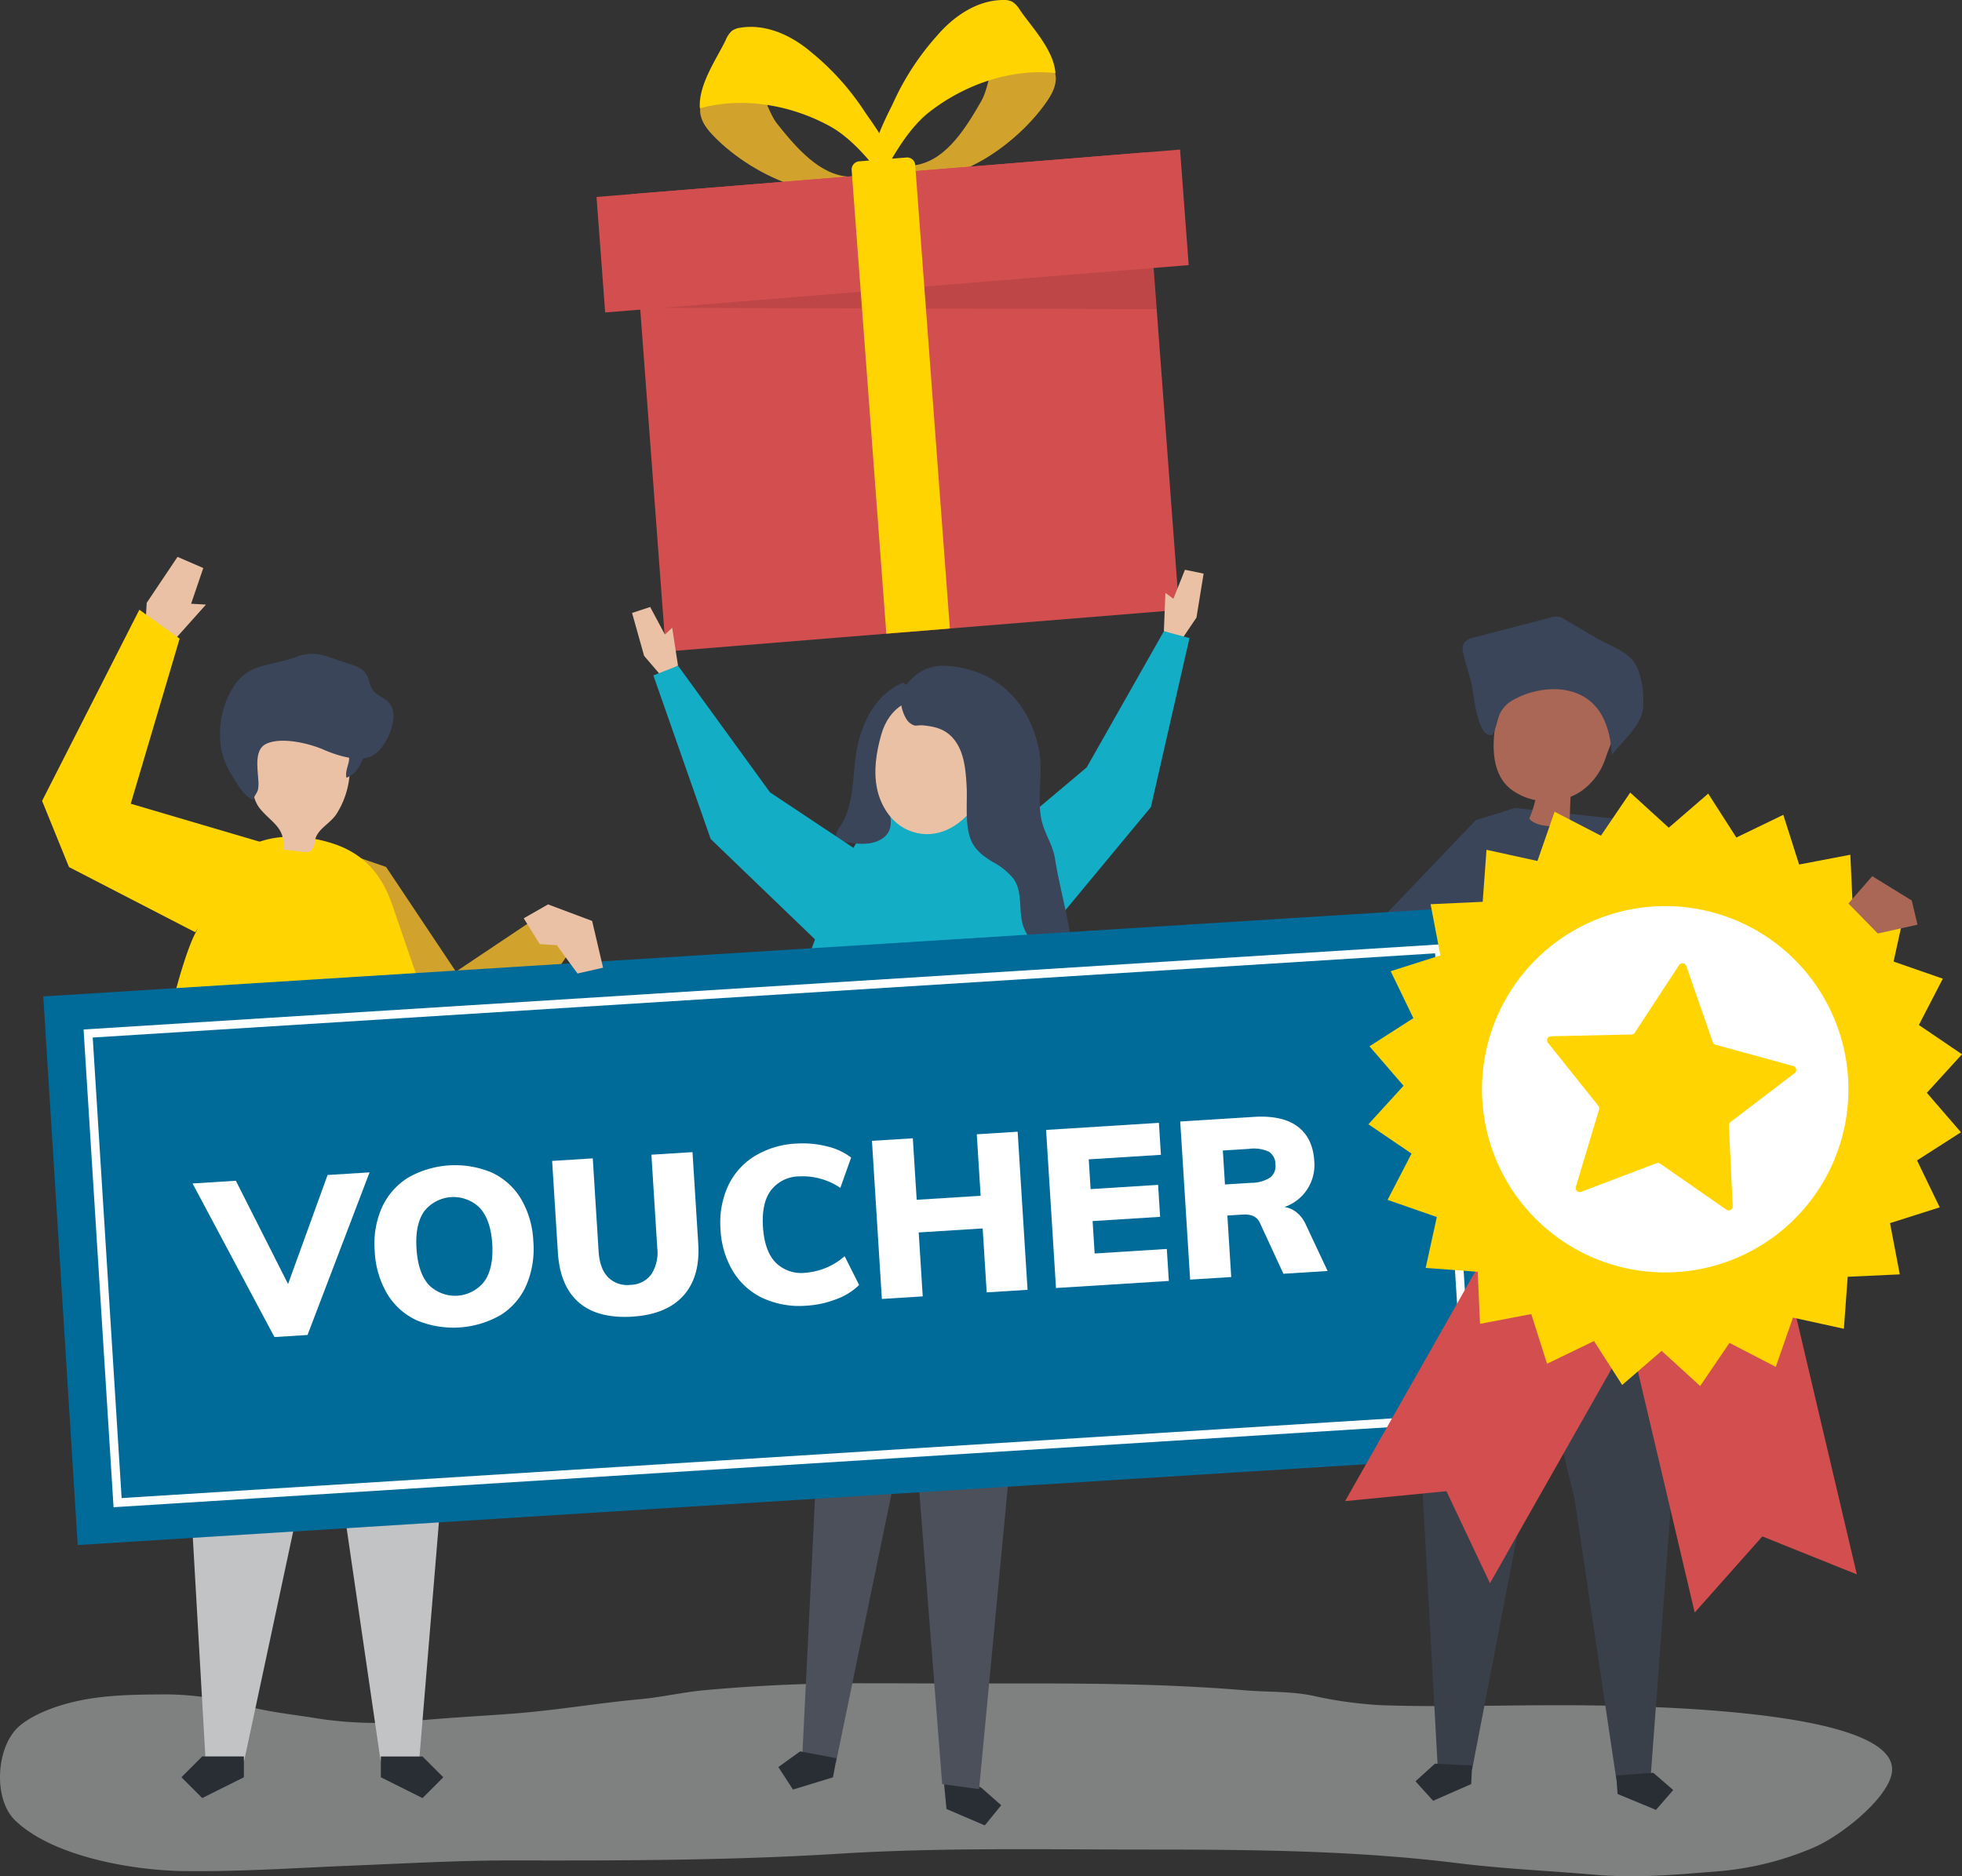 <svg xmlns="http://www.w3.org/2000/svg" width="495.026" height="473.5" viewBox="0 0 495.026 473.5">
  <rect x="0" y="0" width="495.026" height="473.5" fill="#333333" stroke="none"/>
  <g id="Group_1178" data-name="Group 1178" transform="translate(-193 -62.751)">
    <g id="Shadow" transform="translate(193 487.565)">
      <path id="Path_3246" data-name="Path 3246" d="M412.015,691A419.3,419.3,0,0,0,370.1,692.8c-5.262.544-10.413,1.738-15.688,2.22-10.534.962-20.88,2.759-31.452,3.587-8.513.667-17.062,1.06-25.55,1.906a96.776,96.776,0,0,1-24.666-.7c-5.847-.97-11.72-1.516-17.468-3.075a76.543,76.543,0,0,0-20.116-2.945c-9.554.064-18.858.072-28,3.15-3.21,1.081-7.139,2.857-9.576,5.124-5.579,5.192-6.335,18.146-.764,23.531,9.383,9.062,29.409,12.618,42.561,12.786,14.412.185,28.412-.808,42.845-1.392,13.411-.543,26.789-1.315,40.222-1.288,27.436.056,54.877,0,82.264-1.7,25.73-1.6,51.526-1.049,77.313-1.049,26.443,0,52.708.193,78.961,3.454,11.438,1.421,23.092,1.918,34.588,2.914,10.3.891,20.19-.017,30.445-.842a77.1,77.1,0,0,0,24.988-6.213c6.193-2.747,17.231-11.278,19.131-17.833,5.324-18.378-75.028-17.936-87.365-17.9-13.8.047-27.712.468-41.5-.02a104.849,104.849,0,0,1-17.177-2.411c-5.639-1.148-11.322-.856-17.041-1.34-23.847-2.012-47.749-1.718-71.673-1.718C427.593,691.046,419.8,690.983,412.015,691Z" transform="translate(-193 -691)" fill="#f1f2f2" opacity="0.4"/>
    </g>
    <g id="Object" transform="translate(203.614 62.751)">
      <g id="Group_1080" data-name="Group 1080" transform="translate(139.891)">
        <g id="Group_1069" data-name="Group 1069" transform="translate(26.053)">
          <g id="Group_1063" data-name="Group 1063" transform="translate(43.691)">
            <g id="Group_1060" data-name="Group 1060" transform="translate(2.991 7.088)">
              <g id="Group_1059" data-name="Group 1059">
                <path id="Path_3247" data-name="Path 3247" d="M566.274,85.566c.162,2.33-1.044,4.467-2.315,6.3-8.45,12.2-27.9,25.116-40.815,16.653,1.491-.272,5.357-.172,8.407-.817,7.242-1.53,12.056-9.251,16.02-16.192,2.429-4.255,3.123-16.5,7.787-18.1C559.808,71.875,565.949,80.919,566.274,85.566Z" transform="translate(-523.144 -73.233)" fill="#d1a32c"/>
              </g>
            </g>
            <g id="Group_1062" data-name="Group 1062">
              <g id="Group_1061" data-name="Group 1061">
                <path id="Path_3248" data-name="Path 3248" d="M523.914,88.537A66.424,66.424,0,0,1,534.962,71.68c4.4-5.115,10.35-8.953,16.721-8.929a4.471,4.471,0,0,1,2.219.449,6.16,6.16,0,0,1,1.862,2.012c2.924,4.282,8.559,10.026,9,15.976-11.031-1.169-22.651,2.737-31.713,9.753-6.765,5.238-10.856,14.913-11.569,14.9C514.693,105.672,522.362,91.91,523.914,88.537Z" transform="translate(-518.721 -62.751)" fill="#ffd400"/>
              </g>
            </g>
          </g>
          <g id="Group_1068" data-name="Group 1068" transform="translate(0 6.782)">
            <g id="Group_1065" data-name="Group 1065" transform="translate(0.083 7.71)">
              <g id="Group_1064" data-name="Group 1064">
                <path id="Path_3249" data-name="Path 3249" d="M454.251,98c.185,2.328,1.7,4.244,3.223,5.85,10.161,10.684,31.3,20.309,42.8,9.864-1.513-.028-5.318.7-8.427.55-7.382-.343-13.286-7.193-18.233-13.411-3.033-3.812-5.539-15.8-10.386-16.629C458.6,83.434,453.881,93.36,454.251,98Z" transform="translate(-454.231 -84.183)" fill="#d1a32c"/>
              </g>
            </g>
            <g id="Group_1067" data-name="Group 1067">
              <g id="Group_1066" data-name="Group 1066">
                <path id="Path_3250" data-name="Path 3250" d="M495.591,93.993a65.247,65.247,0,0,0-13.422-14.87c-5.1-4.344-11.556-7.174-17.846-6.122a4.526,4.526,0,0,0-2.125.8,6.284,6.284,0,0,0-1.541,2.29c-2.251,4.7-6.965,11.286-6.521,17.236,10.726-2.936,22.786-.953,32.78,4.516,7.462,4.083,12.942,12.98,13.644,12.848C507.247,109.433,497.625,97.075,495.591,93.993Z" transform="translate(-454.108 -72.78)" fill="#ffd400"/>
              </g>
            </g>
          </g>
        </g>
        <g id="Group_1074" data-name="Group 1074" transform="translate(0 37.75)">
          <g id="Group_1071" data-name="Group 1071" transform="translate(8.854 0.719)">
            <g id="Group_1070" data-name="Group 1070">
              <path id="Path_3251" data-name="Path 3251" d="M566.827,235.09l-129.52,10.517-8.634-115.447,129.521-10.517Z" transform="translate(-428.672 -119.643)" fill="#d34e4e"/>
            </g>
          </g>
          <g id="Group_1073" data-name="Group 1073">
            <g id="Group_1072" data-name="Group 1072">
              <path id="Path_3252" data-name="Path 3252" d="M564.988,147.732,417.759,159.687l-2.18-29.153,147.229-11.955Z" transform="translate(-415.578 -118.579)" fill="#d34e4e"/>
            </g>
          </g>
        </g>
        <g id="Group_1077" data-name="Group 1077" transform="translate(16.551 67.623)" opacity="0.1">
          <g id="Group_1076" data-name="Group 1076">
            <g id="Group_1075" data-name="Group 1075">
              <path id="Path_3253" data-name="Path 3253" d="M440.055,172.826l124-10.069.778,10.4Z" transform="translate(-440.055 -162.757)"/>
            </g>
          </g>
        </g>
        <g id="Group_1079" data-name="Group 1079" transform="translate(64.373 39.73)">
          <g id="Group_1078" data-name="Group 1078">
            <path id="Path_3254" data-name="Path 3254" d="M535.557,240.391l-16.03,1.3L510.785,124.8a2.08,2.08,0,0,1,1.8-2.3l12.117-.984a2.048,2.048,0,0,1,2.117,1.987Z" transform="translate(-510.778 -121.506)" fill="#ffd400"/>
          </g>
        </g>
      </g>
      <g id="Group_1095" data-name="Group 1095" transform="translate(323.077 155.641)">
        <g id="Group_1081" data-name="Group 1081" transform="translate(68.811 51.179)">
          <path id="Path_3255" data-name="Path 3255" d="M795.149,368.613,838.862,416,805.638,444.21l-4.912-5.924,13.011-27.04-25.485-22.47Z" transform="translate(-788.252 -368.613)" fill="#d34e4e"/>
        </g>
        <g id="Group_1094" data-name="Group 1094" transform="translate(0)">
          <g id="Group_1084" data-name="Group 1084" transform="translate(49.062 162.988)">
            <g id="Group_1082" data-name="Group 1082">
              <path id="Path_3256" data-name="Path 3256" d="M796.571,540.249l1.973,45.76-5.783,77.809-8.654.615-10.515-70.67-14.546-59.8Z" transform="translate(-759.045 -533.965)" fill="#3a404a"/>
            </g>
            <g id="Group_1083" data-name="Group 1083" transform="translate(25.037 128.77)">
              <path id="Path_3257" data-name="Path 3257" d="M796.405,729.745l9.691,4.014,4.347-5.012-5.012-4.346-9.359.664Z" transform="translate(-796.072 -724.4)" fill="#292e35"/>
            </g>
          </g>
          <g id="Group_1087" data-name="Group 1087" transform="translate(23.426 149.521)">
            <g id="Group_1085" data-name="Group 1085">
              <path id="Path_3258" data-name="Path 3258" d="M723.031,517.606l-1.9,34.59,5.635,102.85,8.666.432,12.987-67.455,11.455-73.974Z" transform="translate(-721.132 -514.049)" fill="#3a404a"/>
            </g>
            <g id="Group_1086" data-name="Group 1086" transform="translate(0.012 139.927)">
              <path id="Path_3259" data-name="Path 3259" d="M735.205,726.138l-9.6,4.217-4.451-4.919,4.92-4.451,9.371.468Z" transform="translate(-721.149 -720.984)" fill="#292e35"/>
            </g>
          </g>
          <g id="Group_1089" data-name="Group 1089" transform="translate(15.595 48.282)">
            <g id="Group_1088" data-name="Group 1088">
              <path id="Path_3260" data-name="Path 3260" d="M769.665,367.226l-27.04-2.9s-15.043,1.607-25.25,37.332c-5.679,19.876-7.408,51.19-7.823,75.064.638,3.405,4.349,18.322,20.037,15.792,26.941-4.345,41.281-8.69,53.014-6.517,9.994,2.173,9.149-11.588,8.051-22.089l-3.982-32.491Z" transform="translate(-709.551 -364.329)" fill="#3b455a"/>
            </g>
          </g>
          <g id="Group_1092" data-name="Group 1092" transform="translate(35.319)">
            <g id="Group_1090" data-name="Group 1090" transform="translate(7.848 15.466)">
              <path id="Path_3261" data-name="Path 3261" d="M777.647,317.851c-6.816-1.5-13.831-2.848-20.654-1.5-1.494.3-3.1.816-3.909,2.106a5.948,5.948,0,0,0-.633,1.646c-1.722,6.4-3.906,15.888.307,21.785a10.543,10.543,0,0,0,3.042,2.742,14.987,14.987,0,0,0,5.042,1.978,27.015,27.015,0,0,1-1.527,4.648c1.561,2.352,8.838,2.635,10.185.379q.113-2.927.227-5.855a14.508,14.508,0,0,0,2.545-1.323,16.445,16.445,0,0,0,6.351-8.636c1.3-3.787,3.12-7.388,4.3-11.248.431-1.406.772-3.012.032-4.283-.787-1.354-2.488-1.814-4.016-2.154Z" transform="translate(-750.326 -315.797)" fill="#aa6755"/>
            </g>
            <g id="Group_1091" data-name="Group 1091">
              <path id="Path_3262" data-name="Path 3262" d="M751.2,314.1a21.249,21.249,0,0,1,11.59-2.87c9.576.694,13.085,7.727,13.6,16.531,2.638-3.353,7.589-7.571,7.888-11.885.245-3.532-.244-8.348-2.222-11.4-1.852-2.854-6.586-4.422-9.4-6.075l-7.961-4.677a4.027,4.027,0,0,0-3.989-.513l-18.817,4.863c-1.2.312-2.577.766-3.021,1.929a3.957,3.957,0,0,0,.051,2.237c.712,3.256,2.079,6.584,2.417,9.883.383,1.916,1.526,11.738,4.919,10.6,1-1.629,1.146-3.636,1.922-5.38A7.8,7.8,0,0,1,751.2,314.1Z" transform="translate(-738.72 -292.925)" fill="#3b455a"/>
            </g>
          </g>
          <g id="Group_1093" data-name="Group 1093" transform="translate(0 48.283)">
            <path id="Path_3263" data-name="Path 3263" d="M735.157,364.329l-9.995,3.041-36.5,38.24-2.173,12.6,17.449,28.811,4.712-10.56-7.387-21.293,11.732-8.256,15.643-35.2Z" transform="translate(-686.488 -364.329)" fill="#3b455a"/>
          </g>
        </g>
      </g>
      <g id="Group_1121" data-name="Group 1121" transform="translate(148.859 143.787)">
        <g id="Group_1098" data-name="Group 1098" transform="translate(83.468)">
          <g id="Group_1096" data-name="Group 1096" transform="translate(50.713)">
            <path id="Path_3264" data-name="Path 3264" d="M635.5,287.471l1.805-11.1-4.71-.978-2.919,7.327-2.013-1.5-.388,9.686,4.759,1.678Z" transform="translate(-627.278 -275.394)" fill="#eac1a4"/>
          </g>
          <g id="Group_1097" data-name="Group 1097" transform="translate(0 15.516)">
            <path id="Path_3265" data-name="Path 3265" d="M552.279,358.983,583.522,332.7l19.471-34.357,6.461,1.726-9.737,42.651-33.012,39.826Z" transform="translate(-552.279 -298.34)" fill="#13adc6"/>
          </g>
        </g>
        <g id="Group_1103" data-name="Group 1103" transform="translate(70.802 200.804)">
          <g id="Group_1100" data-name="Group 1100" transform="translate(7.612 102.396)">
            <g id="Group_1099" data-name="Group 1099">
              <path id="Path_3266" data-name="Path 3266" d="M545.264,728.565l.459,4.773,9.663,4.14,4.144-5.091-5.061-4.457-9.664-4.14Z" transform="translate(-544.805 -723.791)" fill="#292e35"/>
            </g>
          </g>
          <g id="Group_1102" data-name="Group 1102">
            <g id="Group_1101" data-name="Group 1101">
              <path id="Path_3267" data-name="Path 3267" d="M533.548,582.781l7.441,95.243,9.312,1.265,7.707-81.177,6.372-25.753Z" transform="translate(-533.548 -572.359)" fill="#4b505b"/>
            </g>
          </g>
        </g>
        <g id="Group_1108" data-name="Group 1108" transform="translate(36.911 186.232)">
          <g id="Group_1105" data-name="Group 1105" transform="translate(6.04)">
            <g id="Group_1104" data-name="Group 1104">
              <path id="Path_3268" data-name="Path 3268" d="M497.942,550.809l-5.582,113.176,8.494,1.6,17.7-85.636,9.736-24.8Z" transform="translate(-492.359 -550.809)" fill="#4b505b"/>
            </g>
          </g>
          <g id="Group_1107" data-name="Group 1107" transform="translate(0 111.976)">
            <g id="Group_1106" data-name="Group 1106">
              <path id="Path_3269" data-name="Path 3269" d="M497.206,722.952l-10.092,3.086-3.687-5.679,5.5-3.952,9.186,1.729Z" transform="translate(-483.427 -716.408)" fill="#292e35"/>
            </g>
          </g>
        </g>
        <g id="Group_1110" data-name="Group 1110" transform="translate(16.985 60.64)">
          <g id="Group_1109" data-name="Group 1109">
            <path id="Path_3270" data-name="Path 3270" d="M497.518,368.43c6.878-5.693,23.46-2.42,32.184-2.42-.84,0,27.147,110.02,29.132,116.312,3.29,10.427,3.281,22.709,2.35,33.5-9.363,2.573-18.133,7.392-27.762,8.642-7.922,1.028-15.923-.429-23.88-1.134-9.41-.832-18.886-.611-28.3-1.335s-18.94-2.455-27.277-6.9a136.725,136.725,0,0,0,8.989-22.59c2.373-7.7,5.424-16.247,6.291-24.275.782-7.252.91-14.631,1.966-21.984,1.227-8.552,2.7-17.078,4.751-25.477a191.659,191.659,0,0,1,9.23-28.152c2.889-6.949,6.338-18.329,11.767-23.679Q497.223,368.673,497.518,368.43Z" transform="translate(-453.96 -365.073)" fill="#13adc6"/>
          </g>
        </g>
        <g id="Group_1117" data-name="Group 1117" transform="translate(51.498 24.23)">
          <g id="Group_1112" data-name="Group 1112" transform="translate(0 4.267)">
            <g id="Group_1111" data-name="Group 1111">
              <path id="Path_3271" data-name="Path 3271" d="M528.657,326.711c-4.357.793-9.729,4.516-10.779,9.112-.506,2.214.215,4.252-.42,6.6-1.235,4.633,4.371,11.459-1.179,14.679-2.853,1.655-6.417,1.119-9.662.532a2.415,2.415,0,0,1-1.116-.4,1.7,1.7,0,0,1-.4-1.814,6.88,6.88,0,0,1,.976-1.709c3.813-5.734,2.889-13.959,4.372-20.488s4.982-13.009,11.438-15.684a14.824,14.824,0,0,1,6.362,9.233Z" transform="translate(-505.001 -317.538)" fill="#3b455a"/>
            </g>
          </g>
          <g id="Group_1114" data-name="Group 1114" transform="translate(9.896 8.203)">
            <g id="Group_1113" data-name="Group 1113">
              <path id="Path_3272" data-name="Path 3272" d="M527.929,356.654c-4.192-1.793-6.969-6.061-7.882-10.528s-.189-9.118,1.045-13.507c4.108-14.606,22.439-10.422,26.713,2.068C551.529,345.572,540.118,361.866,527.929,356.654Z" transform="translate(-519.636 -323.358)" fill="#eac1a4"/>
            </g>
          </g>
          <g id="Group_1116" data-name="Group 1116" transform="translate(16.361)">
            <g id="Group_1115" data-name="Group 1115">
              <path id="Path_3273" data-name="Path 3273" d="M552.367,360.76c-2.058-1.279-4.075-2.618-5.268-5.007-1.927-3.862-1.114-9.862-1.344-14.052-.241-4.416-.644-9.227-3.671-12.451-1.978-2.1-4.41-2.683-7.157-2.963-1.881-.192-2.014.515-3.52-.632-1.155-.88-2-3.282-2.166-4.66a7.846,7.846,0,0,1,2.5-6.3,11,11,0,0,1,8.924-3.44c12.3.776,20.89,8.84,23.326,21.127,1.171,5.906-.608,12.218.694,17.918.8,3.518,2.8,5.987,3.381,9.71,1.5,9.661,5.7,22.209,4.462,31.961a1.378,1.378,0,0,1-.415.976c-.594.442-1.371-.225-1.8-.826L562.716,381.6a18.306,18.306,0,0,1-2.577-4.374c-1.434-3.978-.1-8.85-2.576-12.279A17.022,17.022,0,0,0,552.367,360.76Z" transform="translate(-529.197 -311.228)" fill="#3b455a"/>
            </g>
          </g>
        </g>
        <g id="Group_1120" data-name="Group 1120" transform="translate(0 9.398)">
          <g id="Group_1118" data-name="Group 1118">
            <path id="Path_3274" data-name="Path 3274" d="M431.88,301.619l-3.039-10.826,4.57-1.5,3.723,6.953,1.832-1.713,1.473,9.581-4.541,2.2Z" transform="translate(-428.841 -289.292)" fill="#eac1a4"/>
          </g>
          <g id="Group_1119" data-name="Group 1119" transform="translate(5.371 14.821)">
            <path id="Path_3275" data-name="Path 3275" d="M500.209,365.78l-33.995-22.614-23.2-31.955-6.227,2.44,14.461,41.289,37.272,35.87Z" transform="translate(-436.784 -311.21)" fill="#13adc6"/>
          </g>
        </g>
      </g>
      <g id="Group_1139" data-name="Group 1139" transform="translate(0 140.54)">
        <g id="Group_1122" data-name="Group 1122" transform="translate(25.965)">
          <path id="Path_3276" data-name="Path 3276" d="M247.534,282.183l7.773-11.592,6.5,2.813-3.069,9.012,3.743.214-8.2,9.18-7.185-2.21Z" transform="translate(-247.095 -270.592)" fill="#eac1a4"/>
        </g>
        <g id="Group_1123" data-name="Group 1123" transform="translate(75.905 74.514)">
          <path id="Path_3277" data-name="Path 3277" d="M320.95,380.789l10.893,3.736,17.624,26.415,22.569-15.1,7.172,8.513-11.382,16.89-20.495,14.634L320.95,408.268Z" transform="translate(-320.95 -380.789)" fill="#d1a32c"/>
        </g>
        <g id="Group_1137" data-name="Group 1137" transform="translate(24.727 24.466)">
          <g id="Group_1130" data-name="Group 1130" transform="translate(9.98 120.019)">
            <g id="Group_1126" data-name="Group 1126" transform="translate(25.796)">
              <g id="Group_1124" data-name="Group 1124">
                <path id="Path_3278" data-name="Path 3278" d="M339.18,490.306l.775,67.051-7.146,86.316h-9.716l-11.626-79.634-13.3-79.77Z" transform="translate(-298.173 -484.268)" fill="#c2c3c4"/>
              </g>
              <g id="Group_1125" data-name="Group 1125" transform="translate(24.977 158.248)">
                <path id="Path_3279" data-name="Path 3279" d="M335.111,723.551l10.506,5.254,5.253-5.254-5.253-5.253H335.111Z" transform="translate(-335.111 -718.298)" fill="#292e35"/>
              </g>
            </g>
            <g id="Group_1129" data-name="Group 1129">
              <g id="Group_1127" data-name="Group 1127">
                <path id="Path_3280" data-name="Path 3280" d="M260.215,490.306l-.191,38.791,6.553,114.575h9.716l16.253-76.031,8.677-83.373Z" transform="translate(-260.024 -484.268)" fill="#c2c3c4"/>
              </g>
              <g id="Group_1128" data-name="Group 1128" transform="translate(0.453 158.248)">
                <path id="Path_3281" data-name="Path 3281" d="M276.453,723.551,265.946,728.8l-5.253-5.254,5.253-5.253h10.507Z" transform="translate(-260.693 -718.298)" fill="#292e35"/>
              </g>
            </g>
          </g>
          <g id="Group_1131" data-name="Group 1131" transform="translate(0 46.154)">
            <path id="Path_3282" data-name="Path 3282" d="M245.332,478.291c-.208,6.155-.075,14.388,2.516,14.695a2.56,2.56,0,0,0,1.38-.364c4.506-2.189,7.718-5.284,12.161-7.4a54.887,54.887,0,0,1,15.117-4.176A157.2,157.2,0,0,1,299.819,479c6.671-.059,13.608,2.984,19.914,4.658,2.428.644,4.4,2.413,6.419,3.8,2.979,2.049,4.285,2.86,3.878-1.327-.662-6.833-1.351-13.663-2.191-20.476a252.687,252.687,0,0,0-7.82-40.3c-1.475-5.025-3.177-9.982-4.878-14.935l-6.214-18.1c-2.574-7.5-6.919-12.779-14.527-15.4-6.575-2.267-14.742-2.887-21.138.286-7.109,3.526-10.49,15.541-13.944,21.961-3.027,5.627-6.842,20.972-7.975,27.038-1.363,7.3-2.623,14.567-3.614,21.813a223.772,223.772,0,0,0-2.1,23.986C245.608,472.893,245.431,475.352,245.332,478.291Z" transform="translate(-245.265 -375.03)" fill="#ffd400"/>
          </g>
          <g id="Group_1136" data-name="Group 1136" transform="translate(20.164)">
            <g id="Group_1132" data-name="Group 1132" transform="translate(8.168 19.127)">
              <path id="Path_3283" data-name="Path 3283" d="M301.979,365.587a1.558,1.558,0,0,1-.537.307,2.966,2.966,0,0,1-1.277.035l-5.211-.617c.573-5.318-2.536-6.522-5.566-9.942-3.071-3.468-2.126-8.143-1.953-12.388a9.052,9.052,0,0,1,.607-3.472c.877-1.882,2.918-2.92,4.9-3.536a18.468,18.468,0,0,1,15.3,1.682,8.093,8.093,0,0,1,2.935,2.977c.99,1.935.738,4.244.462,6.4a21.59,21.59,0,0,1-3.279,9.362c-1.746,2.6-5.075,3.849-5.458,6.972A3.532,3.532,0,0,1,301.979,365.587Z" transform="translate(-287.163 -335.06)" fill="#eac1a4"/>
            </g>
            <g id="Group_1135" data-name="Group 1135">
              <g id="Group_1133" data-name="Group 1133" transform="translate(31.647 19.882)">
                <path id="Path_3284" data-name="Path 3284" d="M322.736,343.544c-.3,1.337-.919,2.689-.594,4.018,2.123-.72,3.51-2.892,4.262-5.1a7.81,7.81,0,0,0,.5-3.119,3.7,3.7,0,0,0-1.381-2.72c-1.166-.834-3.258-.506-3.592,1.006S323.18,341.533,322.736,343.544Z" transform="translate(-321.886 -336.176)" fill="#3b455a"/>
              </g>
              <g id="Group_1134" data-name="Group 1134">
                <path id="Path_3285" data-name="Path 3285" d="M318.851,322.283a4.756,4.756,0,0,0-2.091-4c-1.233-.833-2.655-1.524-3.405-2.849-.581-1.027-.667-2.3-1.243-3.332-1.043-1.868-3.309-2.417-5.28-3.05-4.93-1.583-7.585-3.411-12.806-1.384-3.713,1.441-8.51,1.634-11.956,3.736a12.084,12.084,0,0,0-3.668,3.86c-3.481,5.443-4.317,13.1-2.05,18.773a23.219,23.219,0,0,0,1.842,3.557c1.379,2.237,2.855,4.99,5.3,6.086.154-1.054.939-1.636,1.184-2.672a8.187,8.187,0,0,0,.079-2.294c-.15-2.985-1.066-7.7,1.916-9.185,3.769-1.872,10.839-.183,14.47,1.4,3.212,1.4,8.634,3.226,12.058,1.724C316.373,331.261,318.959,325.7,318.851,322.283Z" transform="translate(-275.084 -306.774)" fill="#3b455a"/>
              </g>
            </g>
          </g>
        </g>
        <g id="Group_1138" data-name="Group 1138" transform="translate(0 13.338)">
          <path id="Path_3286" data-name="Path 3286" d="M264.4,349.1l-33.331-9.823,12.337-41.67-10.166-7.292L208.7,338.556l6.787,16.7L247.328,371.7Z" transform="translate(-208.696 -290.316)" fill="#ffd400"/>
        </g>
      </g>
      <g id="Group_1140" data-name="Group 1140" transform="translate(333.587 240.053)">
        <path id="Path_3287" data-name="Path 3287" d="M717.57,421.89l2.587,5.708-9.412,4.093-8.714-6.027,4.589-7.9Z" transform="translate(-702.031 -417.761)" fill="#aa6755"/>
      </g>
      <g id="Group_1151" data-name="Group 1151" transform="translate(0.304 228.736)">
        <g id="Group_1141" data-name="Group 1141" transform="translate(0 0)">
          <rect id="Rectangle_1364" data-name="Rectangle 1364" width="362.956" height="138.728" transform="translate(0 22.732) rotate(-3.591)" fill="#006b99"/>
        </g>
        <g id="Group_1142" data-name="Group 1142" transform="translate(10.168 9.547)">
          <path id="Path_3288" data-name="Path 3288" d="M231.748,557.235l-7.566-120.566,343.031-21.526,7.567,120.566ZM226.488,438.7l7.293,116.227,338.692-21.253L565.18,417.45Z" transform="translate(-224.182 -415.143)" fill="#fff"/>
        </g>
        <g id="Group_1150" data-name="Group 1150" transform="translate(37.667 53.073)">
          <g id="Group_1143" data-name="Group 1143" transform="translate(0 14.06)">
            <path id="Path_3289" data-name="Path 3289" d="M298.92,500.969l10.59-.664-15.652,41.036-8.349.524-20.66-38.758,10.927-.686,13.169,26.064Z" transform="translate(-264.85 -500.305)" fill="#fff"/>
          </g>
          <g id="Group_1144" data-name="Group 1144" transform="translate(45.906 12.237)">
            <path id="Path_3290" data-name="Path 3290" d="M343.342,536.746a16.964,16.964,0,0,1-7.425-6.708,23.126,23.126,0,0,1-3.119-10.717,22.583,22.583,0,0,1,1.787-10.97,17.272,17.272,0,0,1,6.532-7.526,23.9,23.9,0,0,1,21.237-1.333,16.928,16.928,0,0,1,7.366,6.654,23.04,23.04,0,0,1,3.088,10.665,23.369,23.369,0,0,1-1.728,11.022,16.843,16.843,0,0,1-6.472,7.579,23.961,23.961,0,0,1-21.266,1.335Zm17.133-9.823q2.349-3.354,1.966-9.463-.38-6.051-3.128-9.057a9.408,9.408,0,0,0-14.039.853q-2.325,3.3-1.941,9.4.387,6.165,3.107,9.172a9.355,9.355,0,0,0,14.035-.909Z" transform="translate(-332.739 -497.608)" fill="#fff"/>
          </g>
          <g id="Group_1145" data-name="Group 1145" transform="translate(90.721 8.947)">
            <path id="Path_3291" data-name="Path 3291" d="M405.758,530.687q-4.759-4.116-5.293-12.635l-1.449-23.086,10.255-.644,1.473,23.479q.271,4.317,2.348,6.491a6.819,6.819,0,0,0,5.664,1.951,6.636,6.636,0,0,0,5.29-2.666,10.149,10.149,0,0,0,1.492-6.7l-1.473-23.479,10.366-.65,1.449,23.088q.527,8.4-3.76,13.146t-12.861,5.28Q410.517,534.8,405.758,530.687Z" transform="translate(-399.016 -492.743)" fill="#fff"/>
          </g>
          <g id="Group_1146" data-name="Group 1146" transform="translate(133.157 6.743)">
            <path id="Path_3292" data-name="Path 3292" d="M472.566,528.571A17.524,17.524,0,0,1,465,521.817a22.451,22.451,0,0,1-3.169-10.6,22.179,22.179,0,0,1,1.824-10.831,17.585,17.585,0,0,1,6.667-7.619A22.14,22.14,0,0,1,481,489.535a24.743,24.743,0,0,1,7.667.7,16.057,16.057,0,0,1,6.112,2.822l-2.726,7.654a17.015,17.015,0,0,0-10.308-2.9,9.16,9.16,0,0,0-7.205,3.518q-2.386,3.216-2.01,9.211.38,6.052,3.151,8.972a9.117,9.117,0,0,0,7.59,2.619,17.027,17.027,0,0,0,9.865-4.164l3.662,7.253a16.055,16.055,0,0,1-5.711,3.565,24.806,24.806,0,0,1-7.519,1.654A22.127,22.127,0,0,1,472.566,528.571Z" transform="translate(-461.773 -489.484)" fill="#fff"/>
          </g>
          <g id="Group_1147" data-name="Group 1147" transform="translate(171.413 3.799)">
            <path id="Path_3293" data-name="Path 3293" d="M544.8,485.777l10.31-.647,2.5,39.9-10.31.647-1.013-16.138-16.139,1.012,1.013,16.138-10.31.647-2.5-39.9,10.311-.646.974,15.521,16.138-1.012Z" transform="translate(-518.349 -485.13)" fill="#fff"/>
          </g>
          <g id="Group_1148" data-name="Group 1148" transform="translate(215.345 1.562)">
            <path id="Path_3294" data-name="Path 3294" d="M585.823,523.507l-2.5-39.9,28.467-1.787.507,8.07-18.212,1.143.471,7.509,17.034-1.069.506,8.069-17.035,1.069.514,8.182,18.21-1.143.506,8.068Z" transform="translate(-583.319 -481.822)" fill="#fff"/>
          </g>
          <g id="Group_1149" data-name="Group 1149" transform="translate(249.19)">
            <path id="Path_3295" data-name="Path 3295" d="M670.562,518.458l-11.151.7L653.422,506.2q-1.037-2.184-4.342-1.977l-3.811.239.974,15.522-10.366.651-2.5-39.9,18.548-1.164q7.23-.454,11.067,2.427t4.2,8.653a11.2,11.2,0,0,1-7.538,11.668,6.245,6.245,0,0,1,3.125,1.379,8.48,8.48,0,0,1,2.338,3.173Zm-14.475-23.591a3.641,3.641,0,0,0,1.31-3.317,3.713,3.713,0,0,0-1.693-3.213,9.042,9.042,0,0,0-4.966-.7l-6.612.416.538,8.573,6.612-.415A8.86,8.86,0,0,0,656.086,494.867Z" transform="translate(-633.372 -479.511)" fill="#fff"/>
          </g>
        </g>
      </g>
      <g id="loyality" transform="translate(328.759 200.013)">
        <g id="Group_1166" data-name="Group 1166">
          <g id="Group_1154" data-name="Group 1154" transform="translate(0 111.428)">
            <g id="Group_1153" data-name="Group 1153">
              <g id="Group_1152" data-name="Group 1152">
                <path id="Path_3296" data-name="Path 3296" d="M731.448,611.452l38.206-67.393L751.375,533.7,733.1,523.334l-38.206,67.393,25.574-2.507Z" transform="translate(-694.891 -523.334)" fill="#d34e4e"/>
              </g>
            </g>
          </g>
          <g id="Group_1157" data-name="Group 1157" transform="translate(70.46 121.907)">
            <g id="Group_1156" data-name="Group 1156">
              <g id="Group_1155" data-name="Group 1155">
                <path id="Path_3297" data-name="Path 3297" d="M816.845,623.868l-17.753-75.407,20.453-4.815L840,538.831l17.753,75.407-23.843-9.584Z" transform="translate(-799.092 -538.831)" fill="#d34e4e"/>
              </g>
            </g>
          </g>
          <g id="Group_1165" data-name="Group 1165" transform="translate(5.886)">
            <g id="Group_1161" data-name="Group 1161">
              <g id="Group_1160" data-name="Group 1160">
                <g id="Group_1159" data-name="Group 1159">
                  <g id="Group_1158" data-name="Group 1158">
                    <path id="Path_3298" data-name="Path 3298" d="M842.015,451.382l11.081-7.1-8.6-9.96,8.867-9.723-10.884-7.394,6.048-11.685L836.1,401.2l2.818-12.854-13.123-.961-.605-13.145-12.925,2.468-3.986-12.54-11.847,5.729-7.1-11.081-9.959,8.6-9.723-8.866-7.394,10.884-11.686-6.048-4.325,12.427-12.854-2.817-.961,13.123-13.145.606,2.467,12.925-12.54,3.986,5.729,11.846-11.081,7.1,8.6,9.96-8.867,9.722,10.884,7.394-6.049,11.686,12.428,4.326-2.818,12.853,13.124.962.6,13.144,12.925-2.467,3.986,12.54,11.846-5.728,7.1,11.08,9.959-8.6,9.723,8.866,7.394-10.884,11.686,6.048,4.325-12.427,12.854,2.817.962-13.123,13.144-.606L835.2,467.215l12.54-3.987Z" transform="translate(-703.596 -358.546)" fill="#ffd400"/>
                  </g>
                </g>
              </g>
            </g>
            <g id="Group_1164" data-name="Group 1164" transform="translate(28.654 28.654)">
              <g id="Group_1163" data-name="Group 1163">
                <g id="Group_1162" data-name="Group 1162">
                  <path id="Path_3299" data-name="Path 3299" d="M746.445,440.6a46.224,46.224,0,1,1,39.2,52.31A46.223,46.223,0,0,1,746.445,440.6Z" transform="translate(-745.972 -400.922)" fill="#fff"/>
                </g>
              </g>
            </g>
          </g>
        </g>
        <g id="Group_1174" data-name="Group 1174" transform="translate(50.966 43.074)">
          <g id="Group_1173" data-name="Group 1173">
            <g id="Group_1172" data-name="Group 1172">
              <g id="Group_1169" data-name="Group 1169">
                <g id="Group_1168" data-name="Group 1168">
                  <g id="Group_1167" data-name="Group 1167">
                    <path id="Path_3300" data-name="Path 3300" d="M805.375,422.93l6.7,19.247a1.016,1.016,0,0,0,.691.646l19.607,5.364a1.02,1.02,0,0,1,.347,1.795l-16.183,12.353a1.023,1.023,0,0,0-.4.859l.96,20.367a1.017,1.017,0,0,1-1.594.886l-16.7-11.613a1.013,1.013,0,0,0-.939-.114l-19.014,7.224a1.017,1.017,0,0,1-1.333-1.247l5.862-19.528a1.02,1.02,0,0,0-.18-.931l-12.71-15.9a1.019,1.019,0,0,1,.77-1.656l20.323-.458a1.018,1.018,0,0,0,.828-.461l11.158-17.052A1.014,1.014,0,0,1,805.375,422.93Z" transform="translate(-770.263 -422.247)" fill="#ffd400"/>
                  </g>
                </g>
              </g>
              <g id="Group_1171" data-name="Group 1171" transform="translate(6.779 59.993)">
                <g id="Group_1170" data-name="Group 1170">
                  <path id="Path_3301" data-name="Path 3301" d="M780.288,510.969Z" transform="translate(-780.288 -510.969)" fill="#ccd2d9"/>
                </g>
              </g>
            </g>
          </g>
        </g>
      </g>
      <g id="Group_1176" data-name="Group 1176" transform="translate(455.759 221.12)">
        <path id="Path_3302" data-name="Path 3302" d="M898.681,395.9l1.453,6.1-10.019,2.227-7.407-7.575,6.009-6.885Z" transform="translate(-882.708 -389.761)" fill="#aa6755"/>
      </g>
      <g id="Group_1177" data-name="Group 1177" transform="translate(121.531 228.242)">
        <path id="Path_3303" data-name="Path 3303" d="M394.556,400.293l11.123,4.172,2.761,11.8-6.452,1.469-5.229-7.151-4.3-.266-4.036-6.52Z" transform="translate(-388.425 -400.293)" fill="#eac1a4"/>
      </g>
    </g>
  </g>
</svg>
